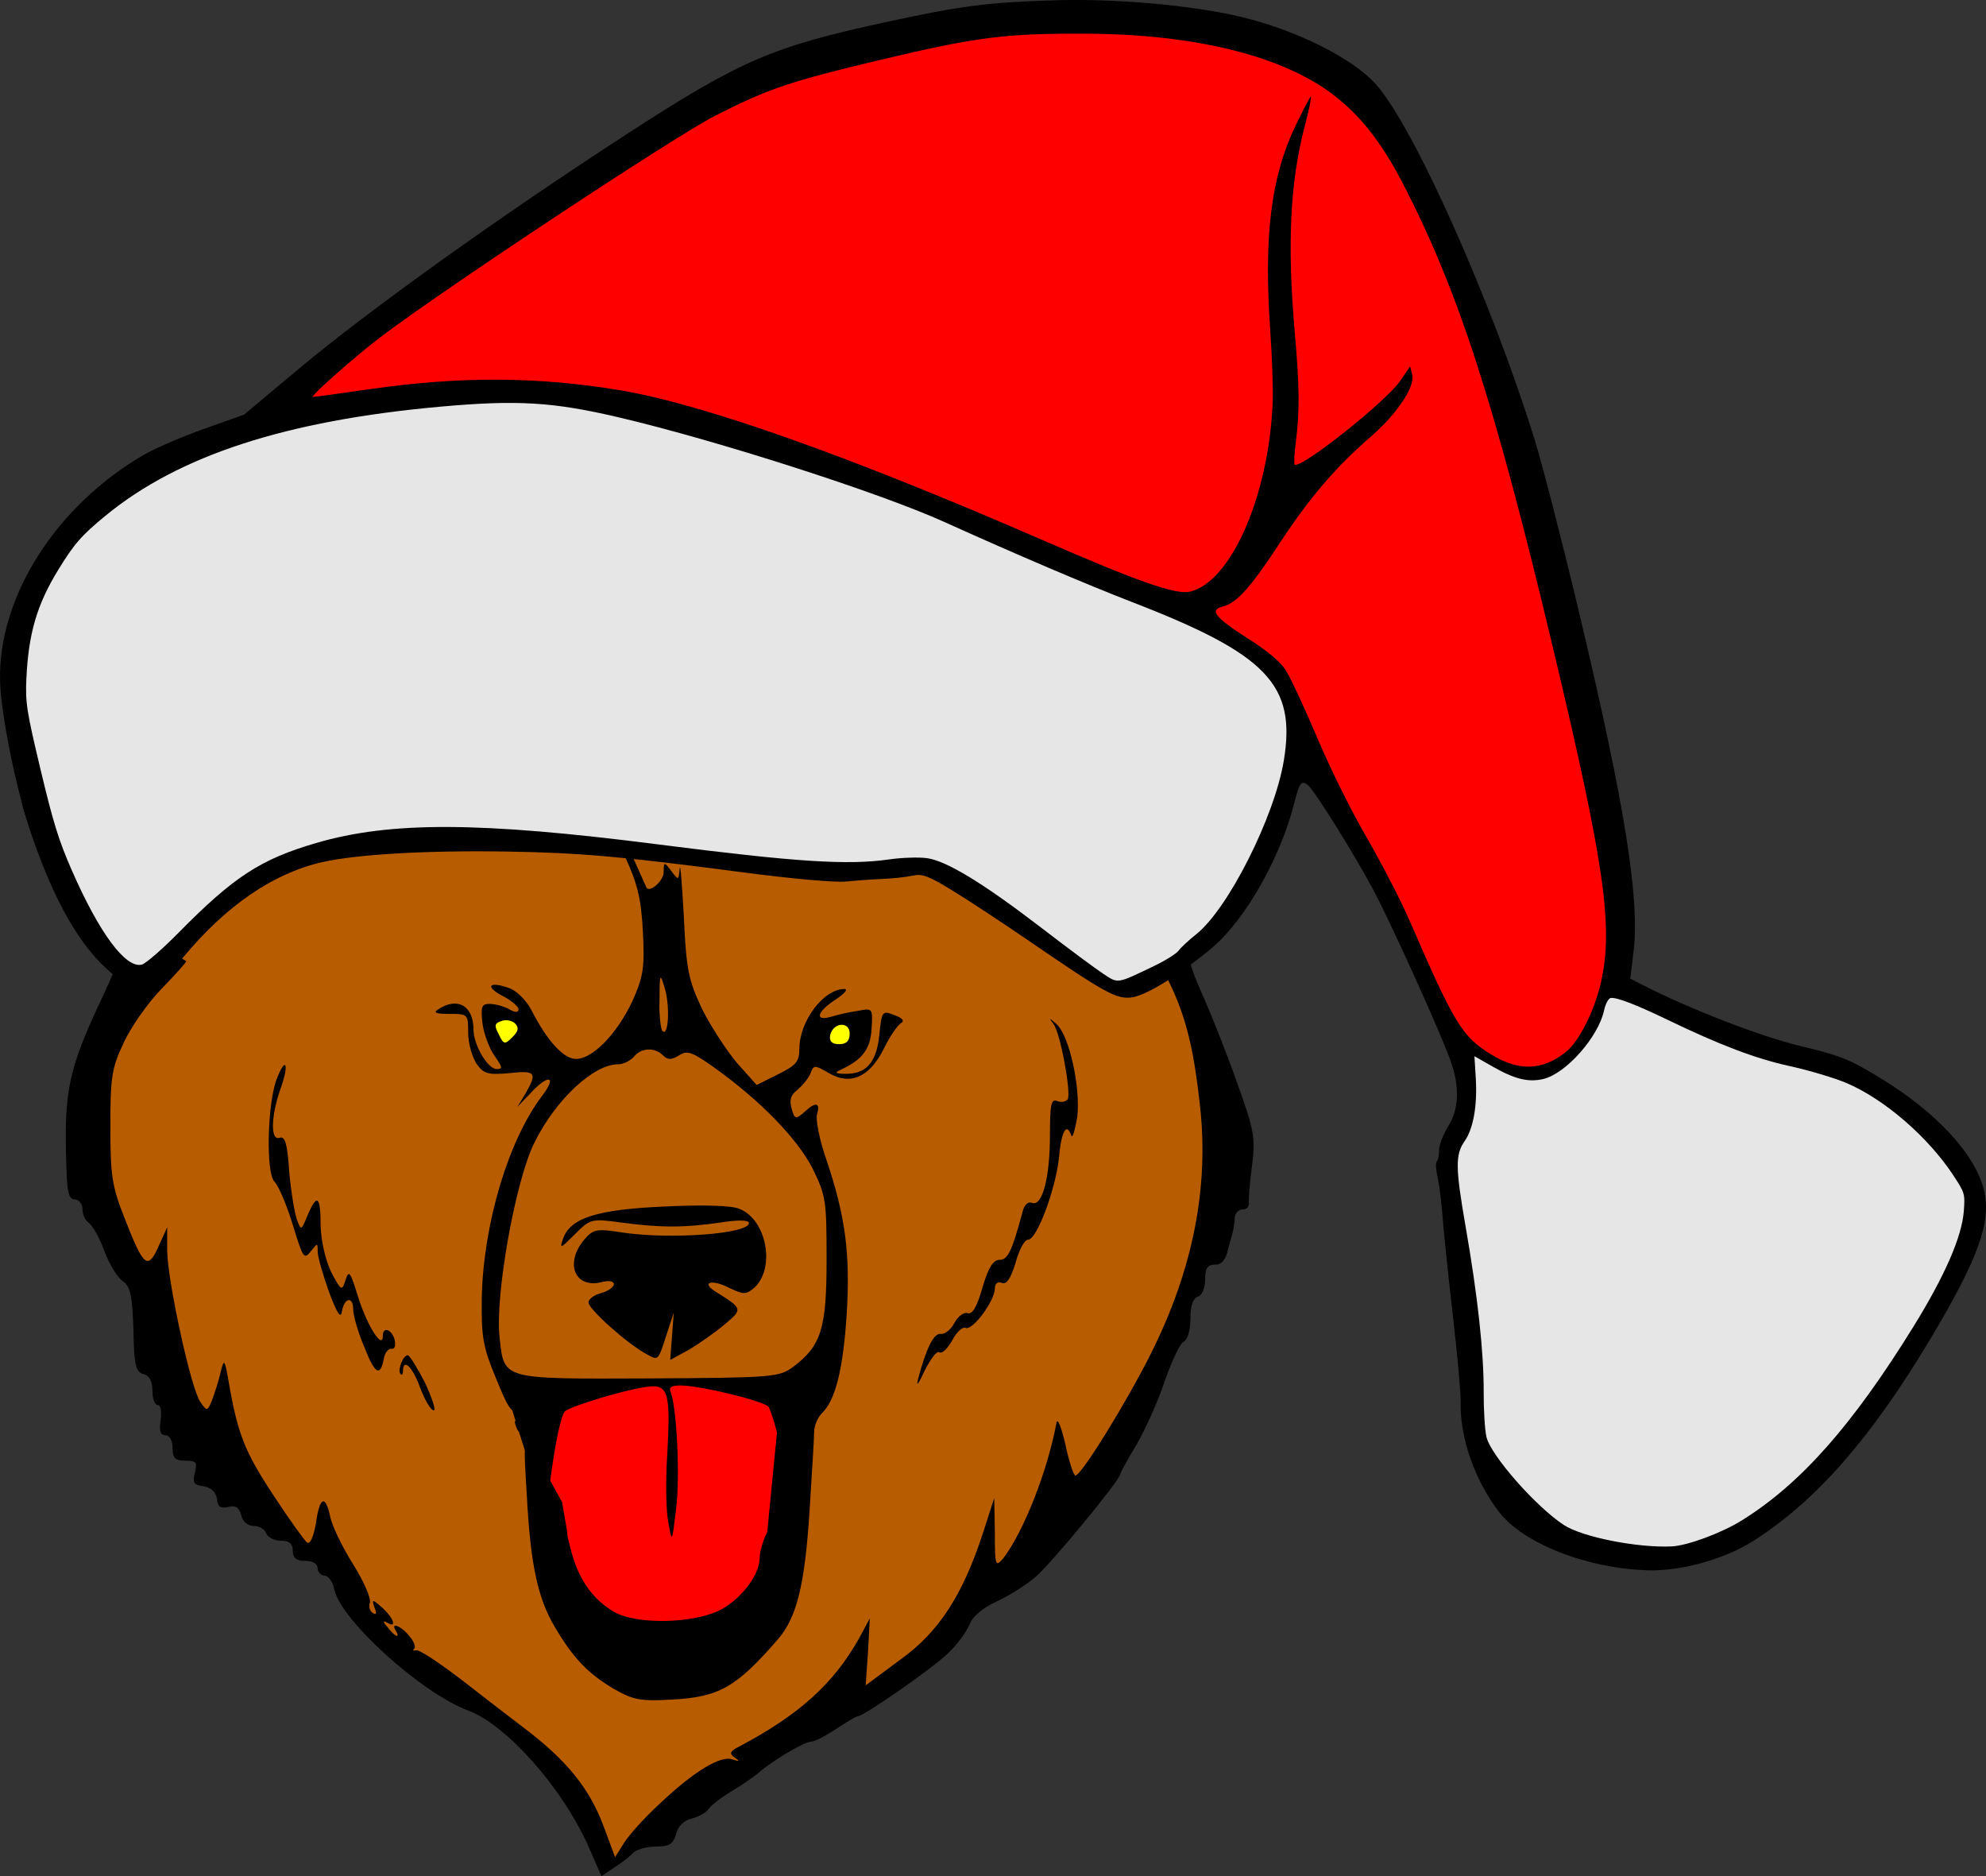 <?xml version="1.0" encoding="UTF-8"?>
<svg width="221.86mm" height="209.54mm" fill-rule="evenodd" stroke-linejoin="round" stroke-width="28.222" preserveAspectRatio="xMidYMid" version="1.2" viewBox="0 0 22186 20954" xml:space="preserve" xmlns="http://www.w3.org/2000/svg" xmlns:ooo="http://xml.openoffice.org/svg/export">
 
 <rect x="0" y="0" width="22186" height="20954" fill="#333333" stroke="none"/>
 
 <defs class="TextShapeIndex">
  
 </defs>
 <defs class="EmbeddedBulletChars">
  
  
  
  
  
  
  
  
  
  
 </defs>
 
 
<g transform="translate(219.91 6227.9)"><g transform="translate(-511 -413)"><path d="m13878 6126-9 1597-557 1474-111 263 26 2-501 992-775 1030-1106 1011-2154 1398-1304 926-293 208-132-104 9-136-680-1006-982-751-768-521-640-888-546-401-871-845-956-2492-247-1604 469-1272 188-222-939-888-196-1571 828-1305 1417 179 972 606 786-102 306-153 92-92 1020-369 1248-208h1086l936 303 954 538 615 360 274-482 699-766 671-227 983 199 614 945 160 1464-548 1125-425 397-16 392zm-5197 6208 548-983-66-1606-645-86-606-34h-571l-1141 101 185 1297 375 1452 373 242zm1182-6500 9-236-217-29-284 180 59 211 130 3 312-114zm-3591-19-189-265-170-66-167 61 16 111 230 393 239-163 104 2z" fill="#b85c00"/><path d="m9830 5741c0 29-8 58-22 84-15 26-35 47-60 61-26 15-54 23-83 23s-57-8-82-23c-26-14-46-35-61-61-14-26-22-55-22-84s8-58 22-84c15-26 35-47 61-61 25-15 53-23 82-23s57 8 83 23c25 14 45 35 60 61 14 26 22 55 22 84z" fill="#ff0"/><path d="m6126 5719c0 29-8 58-22 84-15 26-35 47-60 61-26 15-54 23-83 23s-57-8-82-23c-26-14-46-35-61-61-14-26-22-55-22-84s8-58 22-84c15-26 35-47 61-61 25-15 53-23 82-23s57 8 83 23c25 14 45 35 60 61 14 26 22 55 22 84z" fill="#ff0"/><path d="m6314 9683-10 1102 550 1361 1113 388 669-329 303-529 140-637 103-729-81-411-76-221-551-32-459-38z" fill="#f00"/><path d="m8862 11297 109-1116c-40-145-76-256-94-284-60-66-762-238-987-238-99 0-132 20-105 79 66 179 105 934 59 1298-46 383-46 383-86 158-26-119-33-463-13-761 40-721 13-801-258-754-258 40-794 205-881 265-45 35-111 341-168 778l132 239 57 331 3 51 36 143c86 344 252 569 496 708 245 132 834 126 1145-13 245-113 464-391 470-589 0-67 33-192 80-285 1-3 3-7 5-10zm-1991 3524c-291-662-913-1363-1343-1529-523-191-1430-1012-1503-1356-13-80-66-153-106-153-39 0-79-39-79-79 0-53-53-86-139-86-99 0-139-33-139-113 0-79-40-112-132-112-73 0-153-40-166-86-20-46-79-79-139-79-66 0-126-53-139-120-26-92-66-112-145-92-86 20-119 0-126-93-13-73-66-126-152-139-106-13-126-40-93-152 26-119 13-133-112-133-113 0-139-33-139-145 0-80-34-139-80-139-53 0-73-46-53-166 13-99 0-172-33-172s-59-72-59-158c0-106-34-173-100-186-86-26-106-99-112-496-14-384-33-483-119-543-60-40-153-192-206-337-53-146-132-285-172-312-39-26-72-92-72-152 0-59-40-112-86-112-67 0-87-80-93-344-33-867 20-1112 410-1933 119-258 212-490 212-516 0-106-298-338-364-285s-245-231-602-953c-159-318-179-417-179-814 0-377 26-496 165-781 239-490 695-920 1152-1079 635-225 986-152 1648 325 126 86 324 205 437 258 112 59 212 132 212 172 0 99 522 92 608-7 40-46 192-119 351-172 152-53 371-179 483-284 106-106 252-199 318-199 298-7 841-66 1377-152 688-113 1231-106 1575 13 132 46 278 86 318 86 39 0 158 33 251 79 99 40 291 120 430 179 139 60 285 139 331 179 46 46 172 139 278 205 113 73 238 172 278 218 46 53 139 93 212 93 106 0 132-26 132-139 0-73 66-205 139-285 80-86 139-185 139-225 0-39 80-112 166-158 92-47 185-139 205-206 20-66 152-191 291-278 232-145 311-165 708-165 384 0 503 26 788 159 403 192 767 556 920 913 106 238 245 933 245 1198-7 530-67 874-199 1172-172 364-331 536-629 681-331 153-344 245-112 768 112 252 291 708 397 1013 179 496 192 589 152 893-26 192-40 377-33 417 0 40-30 66-73 66s-79 40-86 86c0 47-10 103-13 126s-33 126-60 225c-26 126-72 179-145 179-86 0-113 39-113 165 0 93-33 179-79 192-60 20-86 113-86 252 0 132-33 231-73 251-40 13-132 212-212 437-73 225-218 543-317 715-100 165-179 311-179 324 0 66-755 980-940 1145-112 99-318 225-450 285-152 72-265 165-298 258-33 79-139 225-238 317-179 173-940 702-1006 702-20 0-126 66-238 139-119 79-245 146-285 146-73 0-424 205-582 344-47 39-186 139-311 212-120 72-239 165-259 205-26 33-105 79-185 99-86 20-152 86-172 172-33 113-73 139-225 139-99 0-218 33-258 73-40 46-139 119-212 165l-139 93zm788-489c384-364 681-543 814-497 79 27 86 20 26-20-66-46-53-72 53-125 662-351 1046-695 1331-1198l125-232-20 371-26 377 384-285c437-311 701-728 926-1416l126-391 7 391c0 364 6 384 92 285 232-305 497-980 596-1516 13-60 53 46 99 238 40 192 93 351 113 351 66 0 576-827 847-1370 463-927 649-1847 543-2773-119-1086-305-1489-1165-2562-377-469-510-754-510-1125 0-278 172-714 351-906 185-192 430-272 496-153 27 47 93 73 159 53 86-20 113 14 146 179 40 199 40 199 152 99 66-53 99-72 79-39-19 39 14 158 73 271 239 430 119 893-344 1344-318 311-337 337-265 469 93 172 325 404 411 404 132 0 595-337 748-549 238-331 311-649 284-1284-33-722-231-1178-668-1522-351-278-444-305-1006-272-364 20-483 53-675 179-325 212-483 410-583 708-99 285-139 774-73 814 20 20 40 63 40 113 0 49-245-153-543-444-833-820-1078-959-1879-1105-205-33-391-86-410-113-14-33-153-52-312-52-324 0-1614 145-2031 225-424 86-1483 734-1933 1184l-205 212-106-344c-112-384-417-741-801-933-351-179-1065-172-1443 20-529 264-814 933-694 1608 72 423 271 867 509 1171 126 166 662 622 874 748 6 7-113 142-272 305-158 162-350 436-430 615-132 278-145 384-145 933 0 536 19 662 152 1e3 218 562 265 602 384 337l99-218v271c7 338 265 1536 371 1681 72 106 79 106 132-26 26-73 73-212 93-305 39-159 46-152 92 113 100 576 179 774 497 1257 178 272 350 510 377 530 33 26 73-66 99-212 40-298 106-331 159-79 20 99 132 337 258 536 119 192 205 384 185 430-13 40 0 93 34 112 39 27 46 0 19-59-33-99-26-99 86 0 133 119 166 238 53 165-46-26-46-6 7 53 79 106 146 133 93 40-67-99 53-60 145 53 53 59 80 126 60 146-20 19-13 26 20 19 33-13 258 139 503 325 245 192 556 430 695 536 483 364 741 681 900 1112l125 337 100-159c53-86 231-284 397-436zm-1172-1979c-192-325-271-709-311-1470-17-268-25-424-22-499l-65-206c-11-12-23-32-32-56-17-51-20-72-6-66l-37-119c-53-47-94-146-182-357-145-351-165-457-159-907 20-828 298-1754 675-2250 172-225 67-245-132-27l-146 152 93-152c132-232 113-258-185-225-239 20-285 7-364-106-47-73-93-225-93-344 0-205 0-212-205-212-159 0-192-13-126-53 212-139 391-39 391 232 0 165 158 437 258 437 73 0 66-20-27-153-59-86-119-251-132-364-20-178-7-211 79-211 60 0 159 26 219 59 66 40 106 40 106 0 0-26-80-99-186-152-198-106-139-165 93-79 79 33 185 139 238 244 172 338 358 543 497 543 185 0 456-278 628-642 126-284 139-370 119-781-19-364-59-536-205-847-119-258-139-344-66-245 60 73 152 238 205 364 53 119 100 225 106 238 40 60 192-79 192-172 0-119 7-119 86-13 80 106 80 106 93-26 6-80 26 159 46 529 27 602 53 715 205 1039 100 199 278 470 391 603l218 244 238-119c199-99 239-139 239-284 0-311 271-669 503-669 46 0 0 53-100 119-205 133-238 245-53 192 67-20 199-53 298-66 172-33 172-33 159 199-13 231-106 350-357 463-60 26-40 40 59 40 232 6 351-119 384-431 27-271 33-278 166-225 99 34 119 67 72 93-39 27-125 152-192 291-158 311-370 404-608 265-159-93-172-93-206 0-19 53-86 132-145 185-80 60-93 119-66 212 33 119 46 119 139 40 125-119 185-113 145 20-20 53 27 291 106 516 212 629 265 1046 225 1714-40 622-126 966-278 1112-46 46-86 139-86 205 0 73-26 477-53 914-53 794-139 1151-344 1396-470 543-662 655-1191 682-351 20-430 6-649-119-291-172-456-345-662-695zm2661-2899c318-238 377-430 377-1198 0-662-6-715-159-1026-172-331-575-748-1092-1119-251-178-304-198-397-139-86 53-126 53-179 0-92-92-244-86-324 14-40 46-119 86-179 86-271 0-694 390-933 873-211 417-443 1708-390 2178 53 476 13 463 1668 457 1376-7 1456-14 1608-126zm-1635-146c-212-112-648-503-648-576 0-39 66-86 145-106 73-19 139-66 139-99s-59-46-145-20c-292 67-404-211-192-470 106-125 139-132 436-86 537 80 1410 14 1410-106 0-33-112-39-318-6-403 59-675 59-1111 0-331-46-345-40-517 132-158 159-172 166-132 53 79-238 384-331 1138-364 417-20 748-13 834 27 305 119 404 661 166 880-93 79-119 79-285 0-192-99-318-60-145 46 297 186 304 192 105 358-99 86-278 211-397 284l-218 119 20-264 20-265-80 245c-99 304-92 291-225 218zm-1469-3693c-33-33-106-46-152-26-80 26-80 53-27 152 53 112 66 112 152 26 67-66 73-106 27-152zm3521 132c-13 67 20 100 99 100 80 0 119-33 119-119 0-139-185-126-218 19zm-1847-522c-53-179-59-172-59 125-7 172 13 331 33 351 66 66 86-271 26-476zm-2925 4275c0 33-13 46-26 33-40-40 26-212 79-212 20 0 106 139 192 305 79 172 126 311 99 311-33 0-99-113-152-252-86-238-192-337-192-185zm6009-417c40 7 113-46 153-126 39-72 106-119 145-106 53 20 106-72 166-284 66-225 119-311 192-311 92 0 139-99 258-543 20-73 59-112 106-93 112 40 198-278 198-754 0-344 13-410 80-384 46 20 99 7 119-20 39-73-80-734-159-840-53-73-53-73 33 0 146 132 271 714 232 1039-27 152-53 245-67 205-52-152-112-46-138 258-40 351-245 907-345 907-39 0-99 112-139 258-53 172-99 245-152 225-46-20-79 7-79 60 0 139-245 469-325 443-33-20-105 46-152 139-53 93-112 152-145 132-27-20-100 80-166 212-59 132-92 179-73 99 93-357 179-529 258-516zm-6565-271c0-152-99-139-126 20-13 86-53 26-145-219-66-185-126-390-126-450 0-99 0-99-79 0-73 93-86 73-199-298-66-218-159-436-205-483-99-99-80-900 33-1165 99-245 132-139 33 133-106 304-112 582-7 542 60-19 86 67 106 378 20 225 60 463 86 536 47 126 47 126 119-47 106-251 146-218 146 120 7 178 53 377 119 516 113 212 119 212 159 86 40-119 53-93 146 205 99 311 271 582 271 417 0-106 99-73 132 46 14 67 0 106-33 100-33-7-73 39-86 99-39 218-99 192-218-113-73-172-126-357-126-423zm-1741-4739c-516-437-728-748-728-1085 0-166 80-265 139-166 73 113 133-7 106-198-26-159-19-192 53-166 53 27 113-7 153-79 33-67 92-106 125-80 33 20 93-13 133-66 72-99 86-93 337 60 331 205 636 642 636 900s-159 556-457 847l-245 238zm2376-1145c60-33 232-113 391-165 159-60 258-106 218-106-39 0-72-20-72-47 0-59 383-13 423 47 20 33 73 53 119 53 80 0 80-14 0-139-139-206-13-172 232 59 145 139 172 179 79 133-125-60-132-53-92 59 33 113 33 119-93 40-93-60-225-80-417-66-152 13-298 19-318 26-19 0-26 33-13 73 27 59-40 79-265 86-238 7-278-7-192-53zm4124-93c0-66 218-403 258-403 20 0 20 33 6 79-59 146 27 132 252-26 126-93 245-153 258-139 20 13-20 66-79 105-86 67-93 100-40 153s73 53 73 6c0-39 39-66 86-66 53 0 73 20 53 53s72 60 238 60c344 0 212 79-225 132-199 20-318 13-318-20 0-92-317-66-397 27-73 86-165 112-165 39z"/></g><g transform="rotate(-13.392 -8383.6 -7788.4)" stroke-width="746.71"><path d="m13045 16946c-657.33-175.27-1289-614.72-1470.1-1022.7-181.67-409.28-232.45-905.47-131.92-1288.8 25.44-97.014 87.701-525.64 138.36-952.5 50.656-426.86 114.89-918.99 142.74-1093.6s50.707-384.03 50.785-465.35c0.08-81.317 14.795-156.9 32.705-167.97s42.255-63.6 54.099-116.74 83.814-158.25 159.93-233.58c165.39-163.68 230.06-403.81 193.55-718.63-42.614-367.38-296.41-1671.6-402.75-2069.8-120.19-449.94-379.15-1216.6-432.87-1281.5-60.608-73.234-83.771-53.25-204.46 176.39-289.53 550.91-831.52 1129.3-1258.3 1342.8-424.97 212.57-850.42 352.1-1008.8 330.85-167.76-22.501-274.87-120.18-955.15-871.03-254.9-281.34-578.4-624.75-718.88-763.12-222-218.67-272.83-252.03-388.37-254.94-73.117-1.841-220.25-20.517-326.97-41.5-106.72-20.983-289.28-50.953-405.69-66.599-125.37-16.85-578.41-168.39-1111.2-371.71-1247.2-475.92-1712.6-631.02-2487.1-828.89-873.97-223.29-1648.9-361.86-2046.1-365.87-562.08-5.674-1159.4 224.21-1762.8 678.47-506.14 381.03-444.9 367.95-673.12 143.77-355.88-349.58-562.77-945.06-654.01-1882.4-48.566-498.97-20.808-1364.3 55.589-1732.9 191.11-922.08 1060.1-1767.9 2152.4-2095.1 135.82-40.68 459.16-97.032 718.53-125.23l471.59-51.263 710.22-354.34c924.62-461.31 2598.9-1144 4192.7-1709.6 1415.2-502.19 1786.4-566.86 3096.8-539.59 860.92 17.913 1149.2 48.471 1881.3 199.39 667.13 137.53 1472.6 406.3 1975.7 659.23 571.7 287.44 1116 743.3 1300.5 1089.2 301.74 565.59 695.36 2657.1 803.19 4267.8 19.484 291.04 35.671 1182.2 35.971 1980.5 0.828 2199.3-78.679 3273.9-283.47 3831.5l-106.9 291.06 116.08 99.113c454.02 387.65 1143.1 862.07 1558.9 1073.3 414.12 210.39 495.71 268.04 784.38 554.24 520.66 516.2 832.79 1069.6 836.83 1483.6 3.533 361.6-238.01 731.69-963.89 1476.9-903.37 927.4-1662.6 1466.8-2448.2 1739.6-357.37 124.06-861.44 143.7-1221.8 47.618z"/><path d="m9247 9100.2c132.84-28.805 267.78-74.814 299.86-102.24 32.081-27.426 137.7-87.16 234.72-132.74 411.66-193.41 1152.6-1072 1399.4-1659.2 332.48-791.32 93.917-1198.2-1240.6-2116.1-445.35-306.32-1135.9-817.2-1834.4-1357.1-629.68-486.73-2251.2-1468.6-3263.2-1976.1-675.67-338.78-1060.2-454.99-1915.2-578.8-1713.7-248.14-2966.8-146.03-3919.7 319.42-312.79 152.77-411.87 223.53-654.59 467.44-320.23 321.79-486.05 612.91-625.88 1098.8-73.32 254.78-81.175 354.27-80.781 1023.1 0.36 610.41 14.224 817.04 78.749 1173.7 136.39 753.93 330.31 1207.5 516.23 1207.5 44.165 0 261.64-113.33 483.27-251.85 744.21-465.12 1080.1-585.43 1725.9-618.3 864.14-43.983 1834.5 190.83 3704.2 896.35 1465.5 553.02 2014.6 721.93 2487.1 765.07 135.82 12.401 317.86 49.287 404.54 81.969 206.98 78.046 550.41 418.18 1077.4 1067 228.49 281.34 472.72 572.27 542.73 646.51 140.16 148.61 114.79 146.62 580.5 45.634z" fill="#e6e6e6"/><path d="m13495 11100c168.23-79.259 413.28-369.29 555.9-657.94 282.89-572.53 347.06-1268.4 346.96-3762.2-0.106-2823.2-105.75-4145.3-436.06-5457.8-121.53-482.93-279.93-824.88-518.33-1119-449.08-554.01-1343.6-1017-2517.8-1303.1-887.78-216.34-1202.2-250.55-2308.4-251.09-1047.3-0.514-1303.6 23.229-1952.9 180.86-496.86 120.63-3386.3 1177.3-4203.1 1537.1-322.19 141.92-928.6 465.58-891.3 475.71 14.849 4.032 304.81 32.588 644.36 63.458 1011.2 91.928 1855.6 297.41 2716.4 660.99 861.86 364.03 2315.2 1304.5 4180.4 2705.2 958.34 719.66 1325.7 955.5 1488.5 955.5 473.62 0 1109.4-847.42 1389.5-1852.1 37.87-135.82 108.35-485.07 156.62-776.11 172.17-1038.1 402.78-1661.2 795.39-2149.2 117.72-146.34 229.29-275.49 247.92-287.01 18.635-11.517-45.126 127.11-141.69 308.06-301.9 565.73-496.48 1237.4-638.55 2204.2-87.716 596.89-151.38 878.3-268.58 1187.2-50.112 132.08-84.045 247.22-75.406 255.86 62.092 62.092 1153.9-447.98 1362.7-636.66l146.26-132.14v98.785c0 136.3-265.59 382.86-601.41 558.3-469.39 245.23-833.08 509.51-1271.2 923.7-435.63 411.85-627.51 544.09-789.48 544.09-152.76 0-105.15 102.65 187.03 403.29 184.71 190.05 295.82 337.38 334.38 443.38 31.76 87.312 107.21 451.48 167.66 809.26 66.576 394.02 178.34 879.73 283.44 1231.9 95.438 319.75 206.18 765.2 246.1 989.91 223.52 1258.2 273.26 1412.5 541.69 1681 259.67 259.67 515.65 311.53 822.99 166.74z" fill="#f00"/><path d="m14197 16645c731.14-245.44 1442.6-745.22 2359.2-1657.1 477.7-475.31 763.54-855.63 850.58-1131.7 57.051-180.99 56.445-192.28-21.949-409.13-175.49-485.45-553.67-1010-925.48-1283.7-116.46-85.729-373.45-233.88-571.11-329.21-350.22-168.93-701.05-406.73-1203.5-815.79-309.57-252.02-507.72-387.19-567.58-387.19-25.486 0-71.346 52.698-101.91 117.11-130.01 273.98-577.14 588.45-836.69 588.45-173.29 0-311.92-71.343-523.87-269.6l-167.01-156.22-41.516 238.41c-53.097 304.9-156.82 545.08-284.54 658.88-137.78 122.77-169.54 264.12-211.1 939.64-48.023 780.59-126.44 1404-230.88 1835.3-47.471 196.05-86.311 419.34-86.311 496.2 0 211.94 355.28 882.45 612.24 1155.4 168.43 178.94 737.11 440.02 1116.4 512.51 174.53 33.361 578.71-16.077 835.11-102.15z" fill="#e6e6e6"/></g></g></svg>
